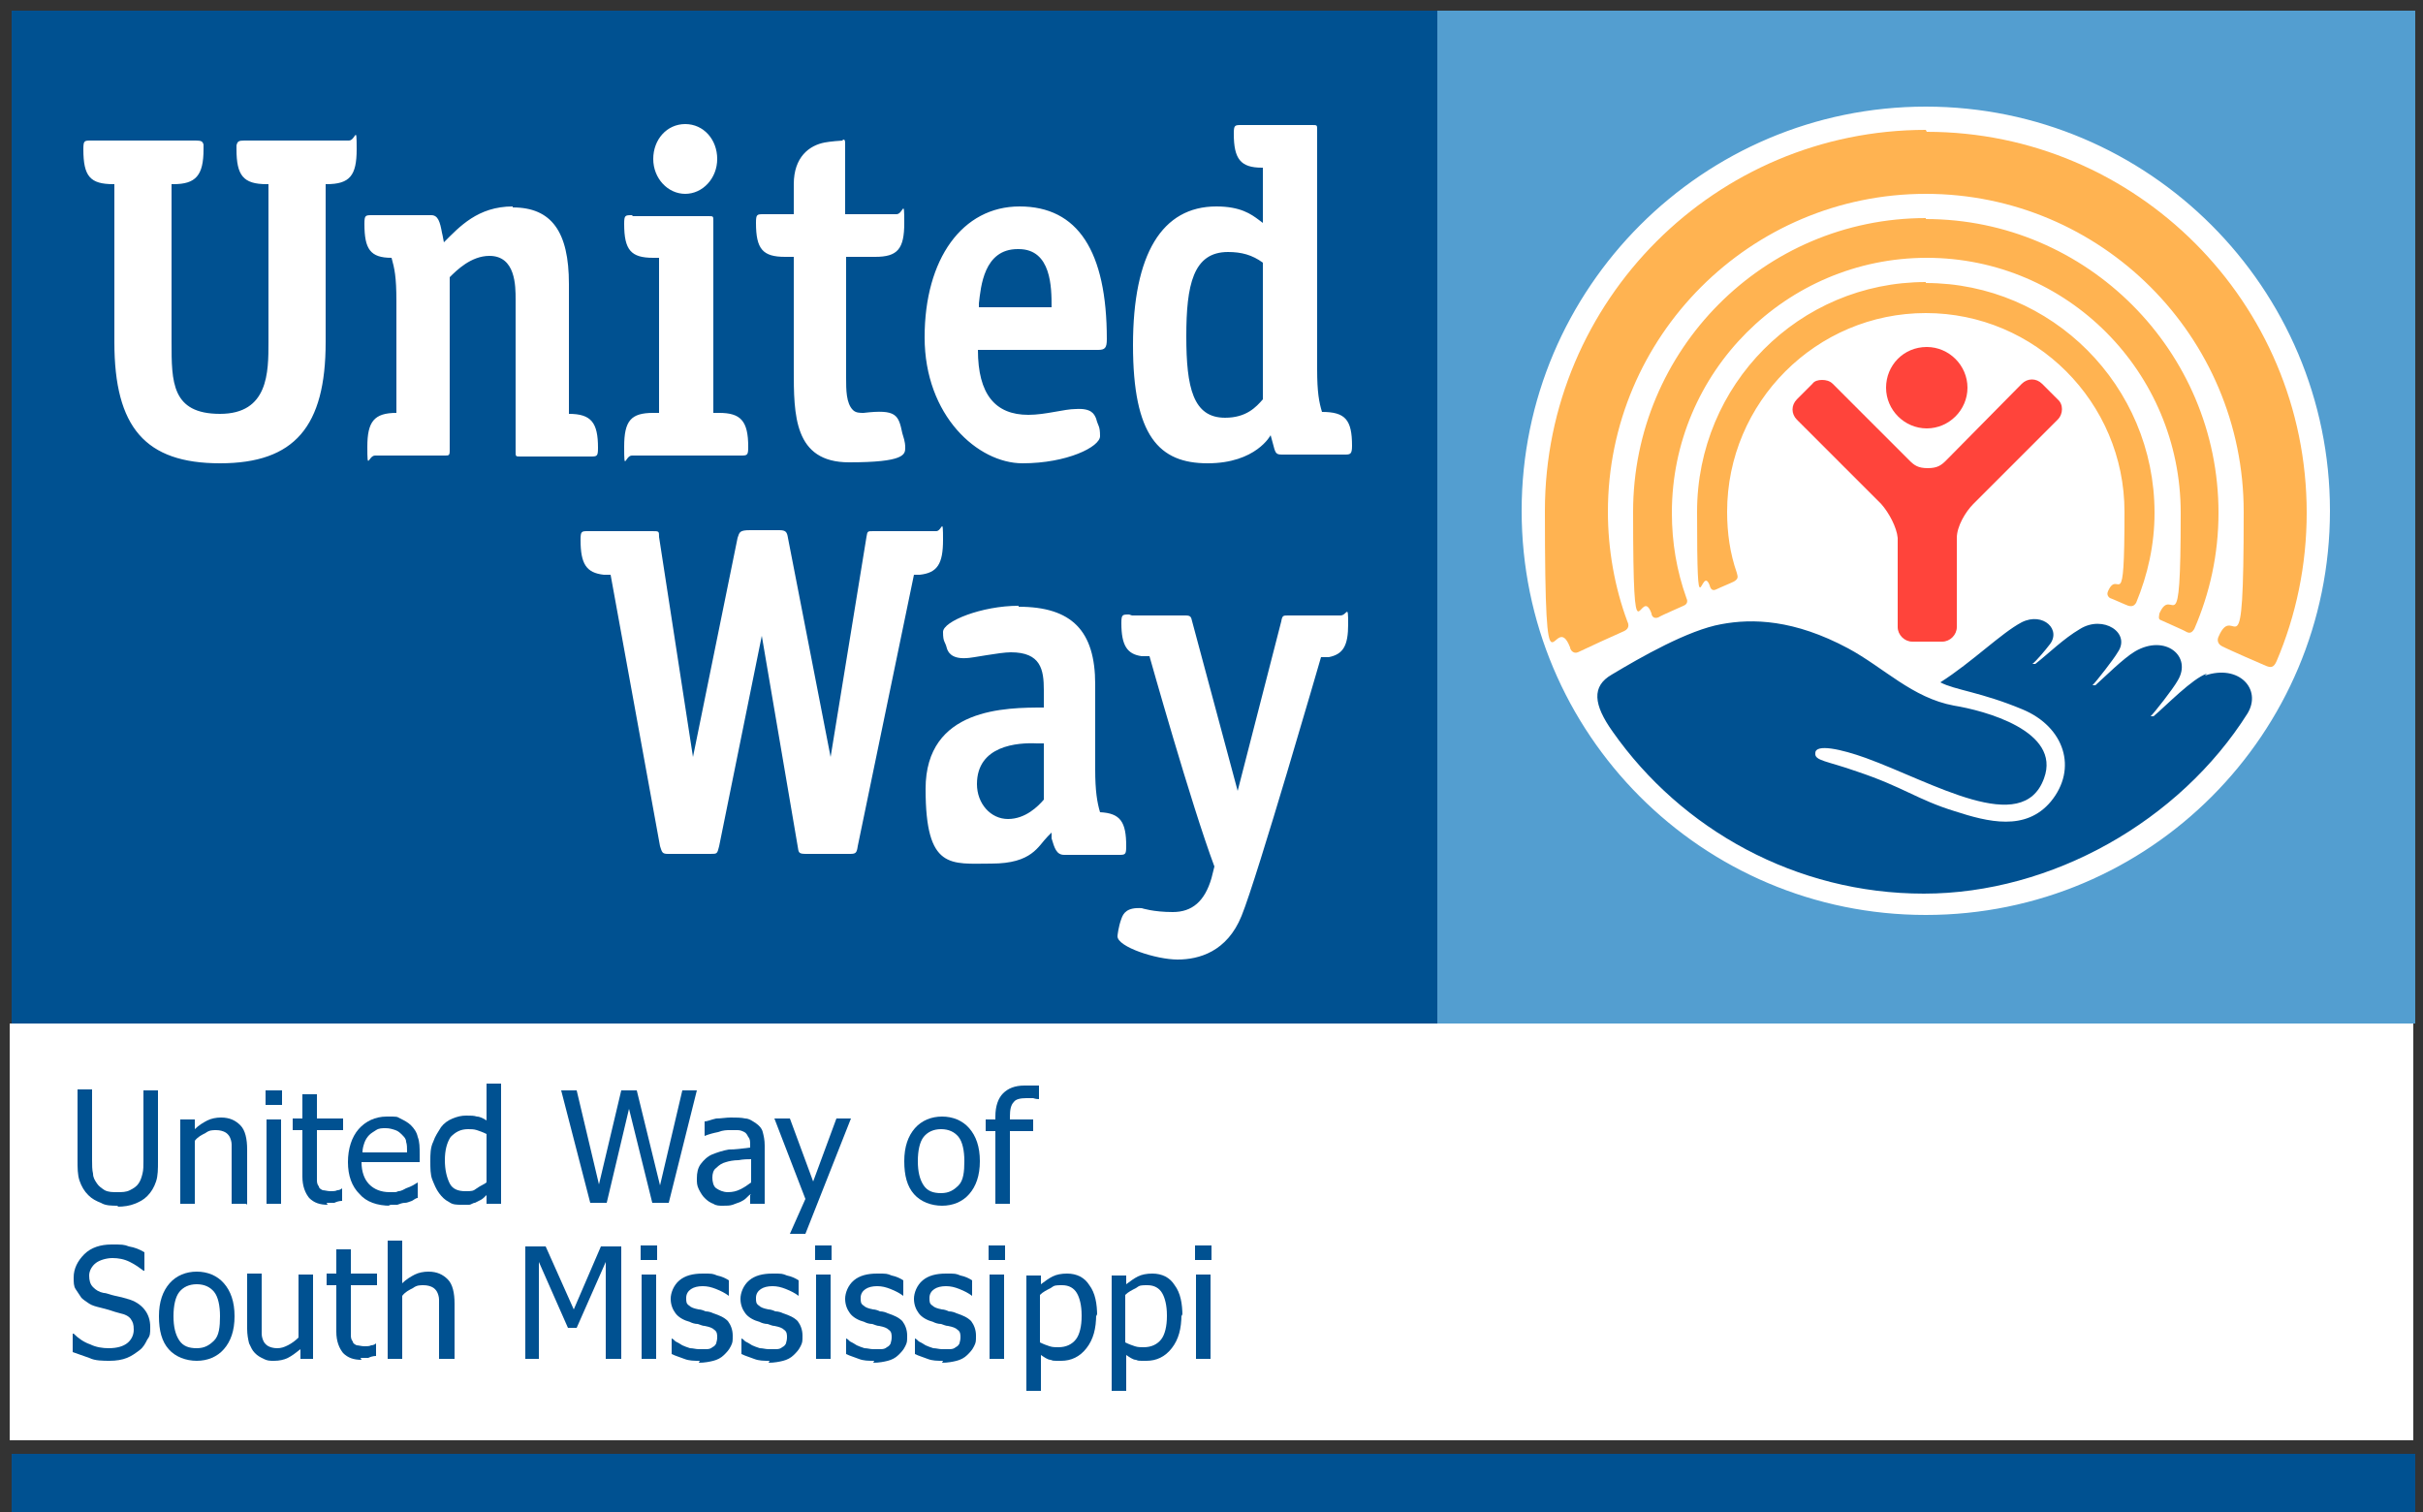 <?xml version="1.0" encoding="UTF-8"?>
<svg xmlns="http://www.w3.org/2000/svg" version="1.1" viewBox="0 0 250 156">
  <rect x="0" y="0" width="250" height="156" fill="#333333" stroke="none"/>
  <defs>
    <style>
      .cls-1 {
        fill: #ff443b;
      }

      .cls-2 {
        fill: #fff;
      }

      .cls-3 {
        fill: #005191;
      }

      .cls-4 {
        fill: #539ed0;
      }

      .cls-5 {
        fill: #ffb351;
      }
    </style>
  </defs>
  <!-- Generator: Adobe Illustrator 28.7.2, SVG Export Plug-In . SVG Version: 1.2.0 Build 154)  -->
  <g>
    <g id="Layer_1">
      <g>
        <rect class="cls-2" x="1" y="105.6" width="248" height="43"/>
        <path class="cls-4" d="M249.2,105.6h-100.9V1.1h100.9v104.4"/>
        <path class="cls-3" d="M148.3,105.6H1.2V1.1h147.1v104.4"/>
        <path class="cls-2" d="M198.7,11c-23,0-41.7,18.7-41.7,41.7s18.6,41.7,41.7,41.7,41.7-18.7,41.7-41.7-18.7-41.7-41.7-41.7ZM70.7,12.8c-1.9,0-3.3,1.6-3.3,3.6s1.5,3.6,3.3,3.6,3.3-1.6,3.3-3.6-1.4-3.6-3.3-3.6ZM128.1,12.9c-.7,0-.8,0-.8.9,0,2.6.7,3.5,2.9,3.5h.1v5.7l-.4-.3c-.8-.6-1.9-1.4-4.4-1.4-5.6,0-8.6,4.9-8.6,14.3s2.7,12.2,7.7,12.2,6.5-2.9,6.5-2.9l.3,1.1c.2.8.3.9.9.9h6.4c.6,0,.8,0,.8-.9,0-2.7-.7-3.5-3.1-3.5-.3-1-.5-2-.5-4.4V13.4c0-.5,0-.5-.5-.5h-7.2,0ZM9.4,14.5c-.7,0-.8,0-.8.9,0,2.8.7,3.6,3.1,3.6h.1v16.3c0,8.8,3.2,12.5,10.9,12.5s10.9-3.8,10.9-12.5v-16.3h.1c2.4,0,3.1-.9,3.1-3.6s-.1-.9-.8-.9h-10.8c-.6,0-.7.1-.8.5v.4c0,2.7.7,3.6,3.1,3.6h.2v16.3c0,3.1,0,7.4-5,7.4s-5-3.3-5-7.4v-16.3h.2c2.3,0,3.1-.9,3.1-3.6v-.5c-.1-.3-.2-.4-.8-.4h-10.8ZM87,14.5c-.2,0-1.4.1-1.9.2-1.6.3-3.2,1.5-3.2,4.3v3.1h-3.1c-.7,0-.8,0-.8.9,0,2.7.7,3.5,3,3.5h.9v11.6c0,4.7,0,9.6,5.7,9.6s5.8-.8,5.8-1.5-.2-1.1-.3-1.5c-.4-1.9-.6-2.5-4-2.1-.4,0-.8,0-1.1-.3-.7-.7-.7-2.1-.7-3.3v-12.5h3c2.3,0,3-.8,3-3.5s-.1-.9-.8-.9h-5.3v-7c0-.7,0-.7-.3-.7ZM52.9,21.3c-3.6,0-5.5,2.1-7.1,3.7-.1-.6-.2-1-.2-1-.2-1.1-.4-1.8-1.1-1.8h-6.1c-.7,0-.8,0-.8.9,0,2.6.6,3.5,2.8,3.5.3,1.1.5,1.9.5,4.5v11.5c-2.3,0-3,.9-3,3.5s.1.9.8.9h7.2c.4,0,.5,0,.5-.5v-17.9c.7-.7,2.2-2.2,4.1-2.2,2.7,0,2.7,3.1,2.7,4.5v15.7c0,.5,0,.5.5.5h7.2c.7,0,.8,0,.8-.9,0-2.6-.7-3.5-3-3.5v-13.4c0-5.4-1.8-7.9-5.8-7.9ZM105.2,21.3c-5.9,0-9.8,5.4-9.8,13.5s5.5,13,10.1,13,8-1.7,8-2.8-.2-1-.4-1.8c-.2-.5-.5-1.1-2.1-1-1.2,0-3.1.6-4.9.6-3.4,0-5.2-2.1-5.2-6.7h12.4c.7,0,.9-.2.9-1.1,0-9.1-3-13.7-9-13.7ZM65.2,22.2c-.7,0-.8,0-.8.9,0,2.7.7,3.5,3,3.5h.6v16h-.6c-2.3,0-3,.8-3,3.5s.1.9.8.9h11.2c.7,0,.8,0,.8-.9,0-2.7-.8-3.5-3-3.5h-.6v-19.8c0-.5,0-.5-.5-.5h-7.8ZM105.1,25.7c3.4,0,3.4,4,3.4,6h-7.5v-.4c.2-1.7.5-5.6,4-5.6ZM126.7,26c1.4,0,2.5.3,3.6,1.1v14.1c-.7.8-1.7,1.9-3.9,1.9-3.3,0-4-3.1-4-8.4s.7-8.7,4.3-8.7ZM60.7,54.8c-.7,0-.8,0-.8.9,0,2.5.6,3.4,2.4,3.6h.7s5.1,28,5.1,28c.2.6.2.8.8.8h4.4c.7,0,.7,0,.9-.8l4.4-21.7,3.7,21.7c.1.7.1.8.9.8h4.5c.6,0,.7-.1.8-.8l5.8-28h.6c1.8-.2,2.4-1.1,2.4-3.6s-.1-.9-.7-.9h-6.5c-.6,0-.6,0-.7.6l-3.7,22.7-4.4-22.6c-.1-.6-.2-.8-.9-.8h-3c-1.1,0-1.1.2-1.3.8l-4.6,22.6-3.5-22.7c0-.6,0-.6-.7-.6h-6.7,0ZM105.1,62.5c-3.8,0-7.8,1.6-7.8,2.7s.2.9.4,1.7c.1.3.4,1.1,2,1,.6,0,3.4-.6,4.6-.6,3.1,0,3.4,1.8,3.4,3.9v1.8c-3.9,0-12.2,0-12.2,8.4s2.6,7.7,6.8,7.7,4.8-1.8,5.8-2.8l.4-.4v.6c.3,1,.5,1.7,1.3,1.7h5.6c.7,0,.8,0,.8-.9,0-2.5-.6-3.4-2.7-3.5-.3-1-.5-2.2-.5-4.4v-8.8c0-5.5-2.4-8-7.9-8ZM116.5,63.4c-.7,0-.8,0-.8.9,0,2.3.6,3.2,2.1,3.4h.8s4.3,15.3,6.7,21.7l-.3,1.2c-.7,2.4-2,3.5-4,3.5s-3.2-.4-3.2-.4c-1.5-.1-1.9.5-2.1,1.1-.3.8-.4,1.7-.4,1.8,0,1.1,4,2.4,6.2,2.4s5.1-.8,6.6-4.5c1.6-3.9,8.2-26.7,8.2-26.7h.8c1.5-.3,2-1.2,2-3.4s-.1-.9-.8-.9h-5.4c-.5,0-.6,0-.7.6l-4.5,17.5-4.7-17.5c-.1-.5-.2-.6-.7-.6,0,0-5.5,0-5.5,0ZM107,76.7c.3,0,.5,0,.7,0v5.8c-.6.7-1.9,2-3.7,2s-3.2-1.6-3.2-3.6c0-4,4.2-4.3,6.2-4.2Z"/>
        <path class="cls-5" d="M198.7,13.4c-21.7,0-39.3,17.6-39.3,39.3s.9,9.7,2.6,14.1c0,.2.3.7.8.5.6-.3,4.1-1.9,4.8-2.2.6-.3.4-.8.3-1-1.3-3.5-2-7.4-2-11.3,0-18.1,14.7-32.8,32.8-32.8s32.8,14.7,32.8,32.8-.9,8.9-2.6,12.9c-.1.2-.2.7.4,1,.6.3,4,1.8,4.5,2,.5.2.8.2,1.1-.5,2-4.7,3.1-9.9,3.1-15.3,0-21.7-17.6-39.3-39.2-39.3h0ZM198.7,22.5c-16.7,0-30.2,13.6-30.2,30.3s.7,7.2,1.9,10.5c0,.2.2.6.7.4.5-.3,2.2-1,2.6-1.2.5-.2.4-.6.3-.8-1-2.8-1.5-5.7-1.5-8.8,0-14.5,11.8-26.3,26.3-26.3s26.2,11.8,26.2,26.3-.8,7.2-2.2,10.4c0,.2-.2.6.2.7.4.2,2.3,1,2.6,1.2.4.2.6,0,.8-.3,1.6-3.7,2.5-7.7,2.5-12,0-16.7-13.6-30.3-30.2-30.3h0ZM198.7,29.1c-13.1,0-23.6,10.6-23.6,23.7s.4,5.2,1.3,7.6c.1.4.3.6.7.4.4-.2,1.4-.6,1.8-.8.5-.3.4-.5.3-.9-.7-2-1-4.1-1-6.3,0-11.3,9.2-20.5,20.5-20.5s20.5,9.2,20.5,20.5-.6,5.7-1.7,8.2c-.1.2-.1.5.2.7.3.1,1.6.7,1.9.8.4.1.6,0,.8-.3,1.2-2.9,1.9-6,1.9-9.3,0-13.1-10.6-23.7-23.6-23.7h0Z"/>
        <path class="cls-1" d="M198.8,35.8c-2.4,0-4.2,1.9-4.2,4.2s1.9,4.2,4.2,4.2,4.2-1.9,4.2-4.2-1.9-4.2-4.2-4.2ZM188,39.2c-.4,0-.8.1-1,.4l-1.6,1.6c-.6.6-.6,1.5,0,2.1l8.7,8.7c.8.9,1.6,2.4,1.7,3.5v9.2c0,.8.7,1.5,1.5,1.5h3.1c.8,0,1.5-.7,1.5-1.5v-9.2c0-1.2.9-2.7,1.7-3.5l8.7-8.7c.6-.6.6-1.6,0-2.1l-1.6-1.6c-.6-.6-1.5-.6-2.1,0l-7.8,7.9c-.5.5-.9.8-1.9.8s-1.4-.3-1.9-.8l-7.9-7.9c-.3-.3-.7-.4-1.1-.4h0Z"/>
        <path class="cls-3" d="M227.7,69.5c-1.5.5-4.2,3.3-5.5,4.4h-.3c.4-.4,2.3-2.8,2.8-3.7,1.5-2.5-1.3-4.8-4.4-3-1.2.7-3.2,2.7-4.1,3.5h-.3c.4-.4,2.2-2.7,2.6-3.4,1.4-2-1.5-3.9-3.9-2.4-1.7,1-3.2,2.5-4.6,3.6h-.3c.4-.3,1.4-1.5,1.7-1.9,1.4-1.6-.6-3.5-2.8-2.4-2.1,1.1-5.1,4.1-8.4,6.2,1.5.8,4.2,1,8.5,2.8,4.3,1.8,5.7,6.1,2.9,9.5-2.6,3.1-6.5,2.1-9.9,1-3.9-1.2-5.3-2.5-10.1-4.1-3.1-1.1-4.4-1.1-4.3-1.9,0-1,2.7-.4,5.2.5,6.9,2.5,16.2,8.2,18.4,2.1,1.8-4.9-6.2-7-9.3-7.5-4.3-.8-7.2-3.9-10.9-5.9-5.6-3-9.9-3.1-13.1-2.5-3.4.6-8.3,3.4-11.3,5.2-2.1,1.2-1.9,3.1.1,5.9,7.1,10.1,18.9,16.7,32.1,16.7s26.4-7.5,33.4-18.6c1.5-2.5-.9-5.1-4.4-3.9"/>
      </g>
      <g>
        <path class="cls-3" d="M12.2,124.4c-.7,0-1.3,0-1.8-.3-.5-.2-.9-.4-1.3-.8-.4-.4-.7-.9-.9-1.5-.2-.6-.2-1.3-.2-2.1v-7.3h1.5v7.3c0,.5,0,1,.1,1.4,0,.4.2.7.4,1,.2.3.5.5.8.7.4.2.8.2,1.3.2s.9,0,1.3-.2.7-.4.9-.7c.2-.3.3-.6.4-1s.1-.8.1-1.3v-7.3h1.5v7.3c0,.8,0,1.5-.2,2.1s-.5,1.1-.9,1.5c-.4.4-.8.6-1.3.8s-1.1.3-1.8.3Z"/>
        <path class="cls-3" d="M25.4,124.2h-1.5v-5c0-.4,0-.8,0-1.1s-.1-.6-.2-.8c-.1-.2-.3-.4-.5-.5-.2-.1-.5-.2-.9-.2s-.7,0-1.1.3c-.4.2-.8.4-1.1.8v6.5h-1.5v-8.7h1.5v1c.4-.4.9-.7,1.3-.9.4-.2.9-.3,1.4-.3.9,0,1.5.3,2,.8s.7,1.4.7,2.5v5.7Z"/>
        <path class="cls-3" d="M29.1,114h-1.7v-1.5h1.7v1.5ZM29,124.2h-1.5v-8.7h1.5v8.7Z"/>
        <path class="cls-3" d="M33.8,124.3c-.8,0-1.4-.2-1.9-.7-.4-.5-.7-1.2-.7-2.2v-4.8h-1v-1.2h1v-2.5h1.5v2.5h2.7v1.2h-2.7v4.1c0,.4,0,.8,0,1s0,.5.2.7c0,.2.2.3.4.4.2,0,.5.1.8.1s.5,0,.7-.1c.2,0,.4-.1.5-.2h0v1.3c-.3,0-.6.1-.8.2-.3,0-.5,0-.8,0Z"/>
        <path class="cls-3" d="M40.3,124.4c-1.4,0-2.5-.4-3.2-1.2-.8-.8-1.2-1.9-1.2-3.3s.4-2.6,1.1-3.4c.7-.8,1.7-1.3,2.9-1.3s1,0,1.4.2c.4.2.8.4,1.1.7s.6.7.7,1.2c.2.5.2,1.1.2,1.8v.8h-6c0,1,.3,1.8.8,2.3.5.5,1.2.8,2.1.8s.6,0,.9-.1c.3,0,.6-.2.8-.3.3-.1.5-.2.7-.3.2-.1.3-.2.5-.3h0v1.6c-.2,0-.4.2-.6.3-.3.1-.5.2-.7.2-.3,0-.5.1-.8.2-.2,0-.5,0-.9,0ZM42,118.8c0-.4,0-.7-.1-1,0-.3-.2-.5-.4-.7-.2-.2-.4-.4-.7-.5-.3-.1-.6-.2-1-.2s-.7,0-1,.2-.5.3-.7.5c-.2.2-.4.5-.5.8-.1.3-.2.6-.2,1h4.6Z"/>
        <path class="cls-3" d="M51.7,124.2h-1.5v-.9c-.2.2-.4.4-.6.5-.2.1-.4.2-.6.3-.2,0-.4.2-.6.2-.2,0-.5,0-.8,0-.5,0-.9,0-1.3-.3-.4-.2-.7-.5-1-.9-.3-.4-.5-.9-.7-1.4s-.2-1.2-.2-1.9,0-1.4.3-2c.2-.6.5-1,.8-1.5.3-.4.7-.7,1.2-.9.5-.2.9-.3,1.4-.3s.8,0,1.1.1c.3,0,.7.2,1,.4v-3.8h1.5v12.2ZM50.2,122v-5c-.4-.2-.7-.3-1-.4s-.6-.1-.9-.1c-.8,0-1.3.3-1.8.8-.4.6-.6,1.4-.6,2.4s.2,1.8.5,2.4.9.8,1.6.8.8,0,1.2-.3.8-.4,1.1-.7Z"/>
        <path class="cls-3" d="M71.9,112.5l-2.9,11.6h-1.7l-2.4-9.7-2.3,9.7h-1.7l-3-11.6h1.6l2.3,9.7,2.3-9.7h1.6l2.4,9.8,2.3-9.8h1.5Z"/>
        <path class="cls-3" d="M77.5,123.2c-.1,0-.3.2-.5.4-.2.2-.4.3-.6.4-.3.1-.5.2-.8.3s-.6.1-1,.1-.7,0-1-.2c-.3-.1-.6-.3-.9-.6-.2-.2-.4-.5-.6-.9s-.2-.7-.2-1.1c0-.6.1-1.1.4-1.5.3-.4.7-.8,1.2-1,.5-.2,1.1-.4,1.7-.5.7,0,1.4-.1,2.2-.2v-.3c0-.3,0-.6-.2-.8-.1-.2-.2-.4-.4-.5-.2-.1-.4-.2-.7-.2-.3,0-.5,0-.8,0s-.7,0-1.2.2c-.5.1-.9.2-1.4.4h0v-1.5c.3,0,.7-.2,1.2-.3.5,0,1-.1,1.5-.1s1.1,0,1.5.1c.4,0,.8.3,1.1.5.3.2.6.5.7.9s.2.8.2,1.4v6h-1.5v-.9ZM77.5,122v-2.4c-.3,0-.8,0-1.3.1-.5,0-1,.1-1.3.2-.4.1-.7.3-1,.6-.3.2-.4.6-.4,1s.1.9.4,1.1.7.4,1.2.4.9-.1,1.3-.3.7-.4,1.1-.7Z"/>
        <path class="cls-3" d="M87.8,115.4l-4.7,11.9h-1.6l1.6-3.6-3.2-8.3h1.6l2.4,6.5,2.4-6.5h1.5Z"/>
        <path class="cls-3" d="M101.1,119.8c0,1.5-.4,2.6-1.1,3.4-.7.8-1.7,1.2-2.8,1.2s-2.2-.4-2.9-1.2-1-1.9-1-3.4.4-2.6,1.1-3.4c.7-.8,1.7-1.2,2.8-1.2s2.1.4,2.8,1.2c.7.8,1.1,1.9,1.1,3.4ZM99.5,119.8c0-1.1-.2-2-.6-2.5-.4-.5-1-.8-1.8-.8s-1.4.3-1.8.8-.6,1.4-.6,2.5.2,1.9.6,2.5,1,.8,1.8.8,1.3-.3,1.8-.8.6-1.4.6-2.5Z"/>
        <path class="cls-3" d="M107.2,113.4h0c-.1,0-.3,0-.6-.1-.2,0-.5,0-.7,0-.6,0-1.1.1-1.3.4-.3.3-.4.8-.4,1.5v.3h2.4v1.2h-2.4v7.5h-1.5v-7.5h-1v-1.2h1v-.3c0-1.1.3-1.9.8-2.4.5-.5,1.2-.8,2.2-.8s.5,0,.8,0c.3,0,.5,0,.7,0v1.3Z"/>
        <path class="cls-3" d="M11.4,140.4c-.8,0-1.6,0-2.2-.3-.6-.2-1.1-.4-1.7-.6v-1.9h.1c.5.5,1.1.9,1.7,1.1.6.3,1.3.4,1.9.4.9,0,1.5-.2,1.9-.5s.7-.8.7-1.4-.1-.8-.3-1.1c-.2-.3-.6-.5-1.1-.6-.4-.1-.7-.2-1-.3s-.7-.2-1.1-.3c-.4-.1-.8-.2-1.1-.4-.3-.2-.6-.4-.8-.6-.2-.3-.4-.6-.6-.9s-.2-.7-.2-1.2c0-.9.4-1.7,1.1-2.4s1.7-1,2.8-1,1.3,0,1.8.2c.6.1,1.1.3,1.6.6v1.9h-.1c-.4-.3-.8-.6-1.4-.9s-1.2-.4-1.8-.4-1.3.2-1.7.5c-.4.3-.7.8-.7,1.3s.1.9.4,1.2c.3.3.6.5,1.1.6.3,0,.7.2,1.2.3.5.1.9.2,1.2.3.8.2,1.4.6,1.8,1.1.4.5.6,1.1.6,1.8s0,.9-.3,1.3c-.2.4-.4.8-.8,1.1-.4.3-.8.6-1.3.8-.5.2-1.1.3-1.8.3Z"/>
        <path class="cls-3" d="M24.2,135.8c0,1.5-.4,2.6-1.1,3.4-.7.8-1.7,1.2-2.8,1.2s-2.2-.4-2.9-1.2-1-1.9-1-3.4.4-2.6,1.1-3.4c.7-.8,1.7-1.2,2.8-1.2s2.1.4,2.8,1.2c.7.8,1.1,1.9,1.1,3.4ZM22.7,135.8c0-1.1-.2-2-.6-2.5-.4-.5-1-.8-1.8-.8s-1.4.3-1.8.8-.6,1.4-.6,2.5.2,1.9.6,2.5,1,.8,1.8.8,1.3-.3,1.8-.8.6-1.4.6-2.5Z"/>
        <path class="cls-3" d="M32.5,140.2h-1.5v-1c-.5.4-.9.7-1.3.9s-.9.3-1.4.3-.7,0-1.1-.2-.6-.3-.9-.6-.4-.6-.6-1c-.1-.4-.2-.9-.2-1.5v-5.7h1.5v5c0,.5,0,.8,0,1.2,0,.3.1.6.2.8.1.2.3.4.5.5.2.1.5.2.9.2s.7-.1,1.1-.3.8-.5,1.1-.8v-6.5h1.5v8.7Z"/>
        <path class="cls-3" d="M37.3,140.3c-.8,0-1.4-.2-1.9-.7-.4-.5-.7-1.2-.7-2.2v-4.8h-1v-1.2h1v-2.5h1.5v2.5h2.7v1.2h-2.7v4.1c0,.4,0,.8,0,1s0,.5.2.7c0,.2.2.3.4.4.2,0,.5.1.8.1s.5,0,.7-.1c.2,0,.4-.1.5-.2h0v1.3c-.3,0-.6.1-.8.2-.3,0-.5,0-.8,0Z"/>
        <path class="cls-3" d="M46.8,140.2h-1.5v-5c0-.4,0-.8,0-1.1s-.1-.6-.2-.8c-.1-.2-.3-.4-.5-.5-.2-.1-.5-.2-.9-.2s-.7,0-1.1.3c-.4.2-.8.4-1.1.8v6.5h-1.5v-12.2h1.5v4.4c.4-.4.9-.7,1.3-.9.4-.2.9-.3,1.4-.3.9,0,1.5.3,2,.8s.7,1.4.7,2.5v5.7Z"/>
        <path class="cls-3" d="M64,140.2h-1.5v-10l-3,6.8h-.9l-3-6.8v10h-1.4v-11.6h2.1l2.9,6.5,2.8-6.5h2.1v11.6Z"/>
        <path class="cls-3" d="M67.8,130h-1.7v-1.5h1.7v1.5ZM67.7,140.2h-1.5v-8.7h1.5v8.7Z"/>
        <path class="cls-3" d="M72.2,140.4c-.6,0-1.1,0-1.6-.2s-.9-.3-1.3-.5v-1.6h0c.1,0,.3.2.4.3.2.1.4.2.7.4.2.1.5.2.8.3.3,0,.6.1.9.1s.5,0,.8,0,.5-.1.6-.2c.2-.1.3-.2.4-.4,0-.1.1-.3.1-.6s0-.6-.3-.8c-.2-.2-.5-.3-1-.4-.2,0-.4-.1-.7-.2-.3,0-.6-.1-.8-.2-.7-.2-1.2-.5-1.5-.9-.3-.4-.5-.9-.5-1.5s.3-1.4.9-1.9,1.4-.7,2.4-.7,1,0,1.5.2c.5.1.9.3,1.2.5v1.6h0c-.4-.3-.8-.5-1.3-.7s-.9-.3-1.4-.3-.9.1-1.2.3c-.3.2-.5.5-.5.9s0,.6.3.8c.2.2.5.3,1,.4.2,0,.5.1.7.2.3,0,.6.1.8.2.6.2,1.1.4,1.5.8.3.4.5.9.5,1.5s0,.7-.2,1.1-.4.6-.7.9c-.3.3-.7.5-1.1.6-.4.1-.9.2-1.5.2Z"/>
        <path class="cls-3" d="M79.4,140.4c-.6,0-1.1,0-1.6-.2s-.9-.3-1.3-.5v-1.6h0c.1,0,.3.2.4.3.2.1.4.2.7.4.2.1.5.2.8.3.3,0,.6.1.9.1s.5,0,.8,0,.5-.1.6-.2c.2-.1.3-.2.4-.4,0-.1.1-.3.1-.6s0-.6-.3-.8c-.2-.2-.5-.3-1-.4-.2,0-.4-.1-.7-.2-.3,0-.6-.1-.8-.2-.7-.2-1.2-.5-1.5-.9-.3-.4-.5-.9-.5-1.5s.3-1.4.9-1.9,1.4-.7,2.4-.7,1,0,1.5.2c.5.1.9.3,1.2.5v1.6h0c-.4-.3-.8-.5-1.3-.7s-.9-.3-1.4-.3-.9.1-1.2.3c-.3.2-.5.5-.5.9s0,.6.3.8c.2.2.5.3,1,.4.2,0,.5.1.7.2.3,0,.6.1.8.2.6.2,1.1.4,1.5.8.3.4.5.9.5,1.5s0,.7-.2,1.1-.4.6-.7.9c-.3.3-.7.5-1.1.6-.4.1-.9.2-1.5.2Z"/>
        <path class="cls-3" d="M85.8,130h-1.7v-1.5h1.7v1.5ZM85.7,140.2h-1.5v-8.7h1.5v8.7Z"/>
        <path class="cls-3" d="M90.2,140.4c-.6,0-1.1,0-1.6-.2s-.9-.3-1.3-.5v-1.6h0c.1,0,.3.2.4.3.2.1.4.2.7.4.2.1.5.2.8.3.3,0,.6.1.9.1s.5,0,.8,0,.5-.1.6-.2c.2-.1.3-.2.4-.4,0-.1.1-.3.1-.6s0-.6-.3-.8c-.2-.2-.5-.3-1-.4-.2,0-.4-.1-.7-.2-.3,0-.6-.1-.8-.2-.7-.2-1.2-.5-1.5-.9-.3-.4-.5-.9-.5-1.5s.3-1.4.9-1.9,1.4-.7,2.4-.7,1,0,1.5.2c.5.1.9.3,1.2.5v1.6h0c-.4-.3-.8-.5-1.3-.7s-.9-.3-1.4-.3-.9.1-1.2.3c-.3.2-.5.5-.5.9s0,.6.3.8c.2.2.5.3,1,.4.2,0,.5.1.7.2.3,0,.6.1.8.2.6.2,1.1.4,1.5.8.3.4.5.9.5,1.5s0,.7-.2,1.1-.4.6-.7.9c-.3.3-.7.5-1.1.6-.4.1-.9.2-1.5.2Z"/>
        <path class="cls-3" d="M97.3,140.4c-.6,0-1.1,0-1.6-.2s-.9-.3-1.3-.5v-1.6h0c.1,0,.3.2.4.3.2.1.4.2.7.4.2.1.5.2.8.3.3,0,.6.1.9.1s.5,0,.8,0,.5-.1.6-.2c.2-.1.3-.2.4-.4,0-.1.1-.3.1-.6s0-.6-.3-.8c-.2-.2-.5-.3-1-.4-.2,0-.4-.1-.7-.2-.3,0-.6-.1-.8-.2-.7-.2-1.2-.5-1.5-.9-.3-.4-.5-.9-.5-1.5s.3-1.4.9-1.9,1.4-.7,2.4-.7,1,0,1.5.2c.5.1.9.3,1.2.5v1.6h0c-.4-.3-.8-.5-1.3-.7s-.9-.3-1.4-.3-.9.1-1.2.3c-.3.2-.5.5-.5.9s0,.6.3.8c.2.2.5.3,1,.4.2,0,.5.1.7.2.3,0,.6.1.8.2.6.2,1.1.4,1.5.8.3.4.5.9.5,1.5s0,.7-.2,1.1-.4.6-.7.9c-.3.3-.7.5-1.1.6-.4.1-.9.2-1.5.2Z"/>
        <path class="cls-3" d="M103.7,130h-1.7v-1.5h1.7v1.5ZM103.6,140.2h-1.5v-8.7h1.5v8.7Z"/>
        <path class="cls-3" d="M113.1,135.6c0,1.5-.3,2.6-1,3.5s-1.6,1.3-2.6,1.3-.8,0-1.1-.1c-.3,0-.7-.3-1-.5v3.7h-1.5v-11.9h1.5v.9c.4-.3.8-.6,1.2-.8s.9-.3,1.5-.3c1,0,1.8.4,2.3,1.2.6.8.8,1.9.8,3.2ZM111.6,135.7c0-1-.2-1.8-.5-2.3-.3-.5-.8-.8-1.5-.8s-.8,0-1.2.3c-.4.2-.8.4-1.1.7v4.9c.4.2.7.3,1,.4s.6.1.9.1c.8,0,1.4-.3,1.8-.8s.6-1.4.6-2.4Z"/>
        <path class="cls-3" d="M121.9,135.6c0,1.5-.3,2.6-1,3.5s-1.6,1.3-2.6,1.3-.8,0-1.1-.1c-.3,0-.7-.3-1-.5v3.7h-1.5v-11.9h1.5v.9c.4-.3.8-.6,1.2-.8s.9-.3,1.5-.3c1,0,1.8.4,2.3,1.2.6.8.8,1.9.8,3.2ZM120.4,135.7c0-1-.2-1.8-.5-2.3-.3-.5-.8-.8-1.5-.8s-.8,0-1.2.3c-.4.2-.8.4-1.1.7v4.9c.4.2.7.3,1,.4s.6.1.9.1c.8,0,1.4-.3,1.8-.8s.6-1.4.6-2.4Z"/>
        <path class="cls-3" d="M125,130h-1.7v-1.5h1.7v1.5ZM124.9,140.2h-1.5v-8.7h1.5v8.7Z"/>
      </g>
      <rect class="cls-3" x="1.2" y="150" width="248" height="6"/>
    </g>
  </g>
</svg>